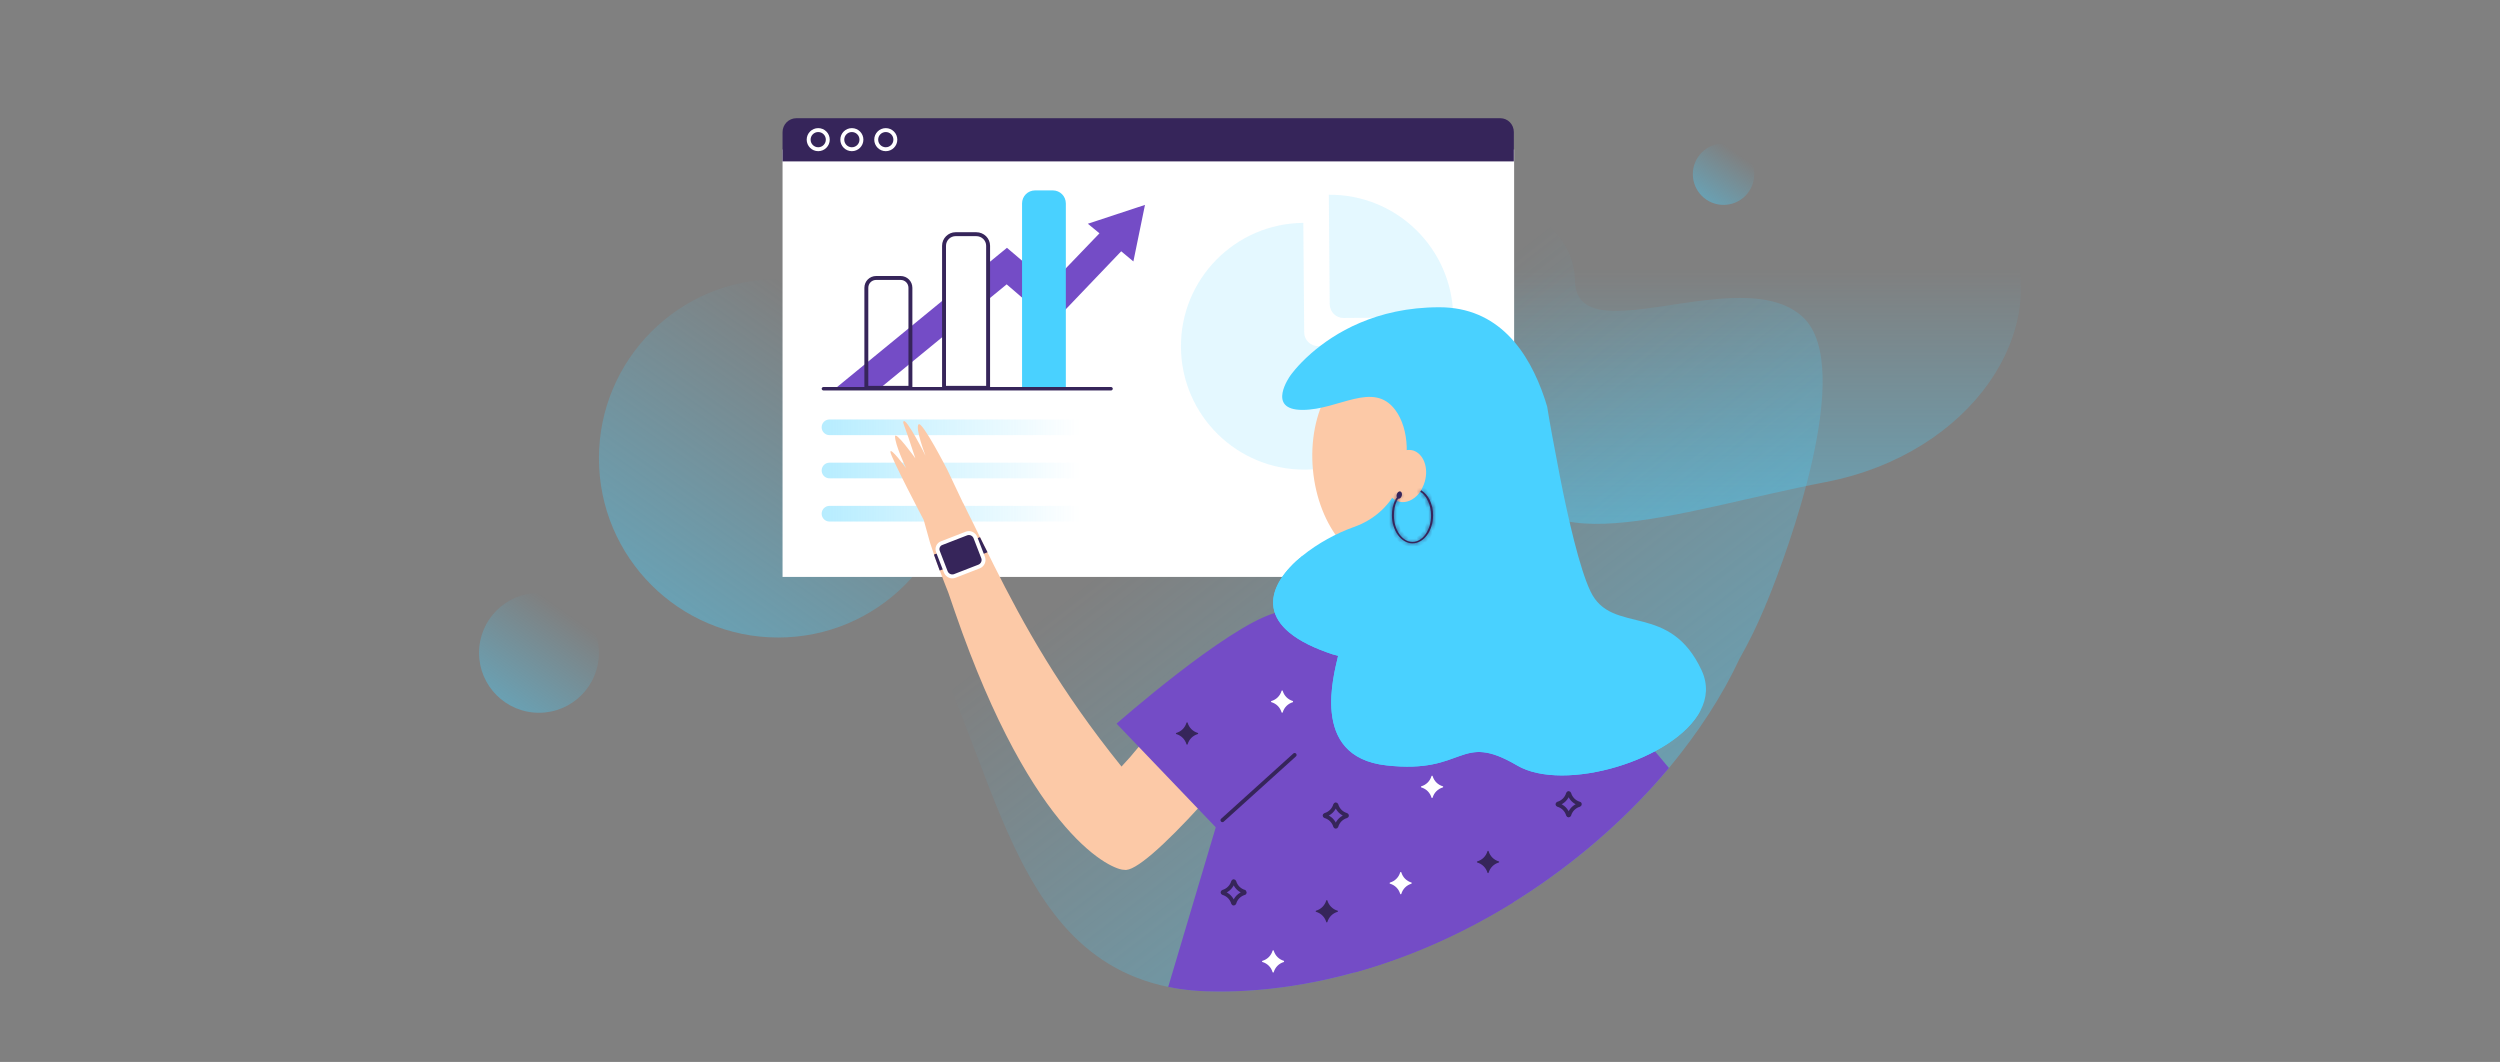 <svg width="638" height="271" viewBox="0 0 638 271" fill="none" xmlns="http://www.w3.org/2000/svg">
<rect x="0" y="0" width="638" height="271" fill="#808080" stroke="none"/>
<path opacity="0.4" d="M447.167 17.951C431.85 17.951 377.682 45.035 366.213 66.79C355.409 87.214 386.858 101.792 386.858 116.222C386.858 145.969 428.372 130.282 465.889 123.03C503.407 115.778 524.052 83.884 512.583 59.095C501.113 34.305 476.989 17.951 447.167 17.951Z" fill="url(#paint0_linear)"/>
<path opacity="0.4" d="M198.579 162.695C223.836 162.695 244.31 142.221 244.31 116.964C244.31 91.707 223.836 71.232 198.579 71.232C173.322 71.232 152.848 91.707 152.848 116.964C152.848 142.221 173.322 162.695 198.579 162.695Z" fill="url(#paint1_linear)"/>
<path opacity="0.4" d="M451.151 153.076C451.077 153.298 451.003 153.446 450.929 153.594C450.855 153.816 450.707 154.038 450.633 154.26C450.559 154.482 450.485 154.704 450.411 154.852C450.337 154.926 450.337 155 450.337 155.074C450.263 155.222 450.263 155.296 450.189 155.37C448.413 159.588 446.341 163.88 443.899 168.172C439.533 177.569 433.391 186.967 425.917 195.995C415.187 208.797 401.645 220.711 386.18 230.257C373.748 237.953 360.058 244.169 345.702 248.164C334.528 251.272 322.911 253.048 311.071 253.048C306.335 253.048 302.043 252.678 298.121 251.864C252.464 242.467 254.017 180.899 226.342 146.564C214.872 126.806 212.874 107.566 219.904 92.397C220.126 92.175 221.902 89.733 223.012 86.773C230.56 75.377 243.88 66.867 262.675 63.019C277.697 59.985 327.794 45.925 373.748 50.957C379.076 51.549 384.404 52.363 389.584 53.473C395.874 57.173 401.793 62.871 401.941 71.677C402.163 83.591 418.739 78.559 434.945 76.635C444.713 75.525 454.333 75.451 460.179 81.001C473.72 93.951 455.739 141.828 451.151 153.076Z" fill="url(#paint2_linear)"/>
<path d="M386.406 38.155H199.707V147.23H386.406V38.155Z" fill="white"/>
<path d="M386.332 33.715V41.189H199.707V33.715C199.707 31.791 201.261 30.163 203.259 30.163H382.854C384.778 30.163 386.332 31.717 386.332 33.715Z" fill="#36255A"/>
<path d="M208.809 38.081C210.158 38.081 211.251 36.988 211.251 35.639C211.251 34.291 210.158 33.197 208.809 33.197C207.46 33.197 206.367 34.291 206.367 35.639C206.367 36.988 207.46 38.081 208.809 38.081Z" stroke="white" stroke-miterlimit="10" stroke-linecap="round"/>
<path d="M217.395 38.081C218.744 38.081 219.837 36.988 219.837 35.639C219.837 34.291 218.744 33.197 217.395 33.197C216.046 33.197 214.953 34.291 214.953 35.639C214.953 36.988 216.046 38.081 217.395 38.081Z" stroke="white" stroke-miterlimit="10" stroke-linecap="round"/>
<path d="M226.051 38.081C227.4 38.081 228.493 36.988 228.493 35.639C228.493 34.291 227.4 33.197 226.051 33.197C224.703 33.197 223.609 34.291 223.609 35.639C223.609 36.988 224.703 38.081 226.051 38.081Z" stroke="white" stroke-miterlimit="10" stroke-linecap="round"/>
<path opacity="0.4" d="M364.353 88.106C364.501 105.495 350.515 119.703 333.126 119.851C315.736 119.999 301.528 106.013 301.38 88.624C301.232 71.234 315.218 57.026 332.608 56.878L332.83 84.85C332.83 86.773 334.458 88.328 336.382 88.328L364.353 88.106Z" fill="#BCEEFF"/>
<path opacity="0.4" d="M370.863 80.927L342.891 81.149C340.967 81.149 339.413 79.669 339.339 77.671L339.117 49.699C356.507 49.551 370.715 63.537 370.863 80.927Z" fill="#BCEEFF"/>
<path d="M292.199 52.289L277.621 57.099L280.581 59.541L268.001 72.639L256.975 63.241L213.094 99.204H213.464H224.416L256.901 72.565L268.519 82.555L286.131 64.129L289.239 66.719L292.199 52.289Z" fill="#744CC6"/>
<path d="M252.166 62.723V98.982H240.918V62.723C240.918 61.095 242.25 59.763 243.878 59.763H249.132C250.834 59.763 252.166 61.095 252.166 62.723Z" fill="white" stroke="#36255A" stroke-miterlimit="10"/>
<path d="M272.002 51.919V98.982H260.828V51.919C260.828 50.069 262.308 48.589 264.158 48.589H268.672C270.522 48.589 272.002 50.069 272.002 51.919Z" fill="#49D1FF"/>
<path d="M232.338 98.982H221.09V73.453C221.09 72.046 222.2 70.936 223.606 70.936H229.822C231.228 70.936 232.338 72.046 232.338 73.453V98.982Z" stroke="#36255A" stroke-miterlimit="10" stroke-linecap="round"/>
<path d="M283.542 98.76H210.135C209.913 98.76 209.691 98.982 209.691 99.204C209.691 99.426 209.913 99.648 210.135 99.648H283.542C283.764 99.648 283.986 99.426 283.986 99.204C283.986 98.982 283.764 98.76 283.542 98.76Z" fill="#36255A"/>
<path opacity="0.4" d="M280.804 133.096H211.689C210.579 133.096 209.691 132.208 209.691 131.098C209.691 129.988 210.579 129.1 211.689 129.1H280.804C281.914 129.1 282.802 129.988 282.802 131.098C282.802 132.208 281.84 133.096 280.804 133.096Z" fill="url(#paint3_linear)"/>
<path opacity="0.4" d="M280.804 111.044H211.689C210.579 111.044 209.691 110.156 209.691 109.046C209.691 107.936 210.579 107.048 211.689 107.048H280.804C281.914 107.048 282.802 107.936 282.802 109.046C282.728 110.156 281.84 111.044 280.804 111.044Z" fill="url(#paint4_linear)"/>
<path opacity="0.4" d="M280.804 122.069H211.689C210.579 122.069 209.691 121.181 209.691 120.071C209.691 118.961 210.579 118.073 211.689 118.073H280.804C281.914 118.073 282.802 118.961 282.802 120.071C282.728 121.181 281.84 122.069 280.804 122.069Z" fill="url(#paint5_linear)"/>
<path opacity="0.4" d="M137.549 181.898C145.999 181.898 152.849 175.049 152.849 166.599C152.849 158.15 145.999 151.3 137.549 151.3C129.1 151.3 122.25 158.15 122.25 166.599C122.25 175.049 129.1 181.898 137.549 181.898Z" fill="url(#paint6_linear)"/>
<path d="M230.561 107.566C230.339 108.084 230.561 107.566 233.595 116.964C233.447 116.742 228.416 109.786 228.416 111.414C228.416 113.412 231.005 119.036 231.227 119.48C230.931 119.036 227.158 114.004 227.232 115.336C227.306 116.668 235.741 132.726 235.741 132.726L237.369 138.572C237.665 139.534 238.035 140.57 238.331 141.458C238.849 142.864 239.293 144.196 239.811 145.528C240.551 147.526 241.291 149.45 242.031 151.3L243.733 156.258C263.787 214.347 284.285 222.117 286.875 221.969C289.465 222.635 297.087 215.827 306.706 205.245L296.495 195.181L296.273 194.959L291.167 189.927C291.019 190.075 290.871 190.297 290.723 190.445C289.169 192.369 287.689 194.071 286.209 195.625C270.521 176.163 261.271 159.514 253.575 144.122C253.057 143.012 252.465 141.902 251.947 140.866C251.281 139.46 250.615 138.202 250.023 136.944C249.431 135.76 248.913 134.65 248.395 133.614C247.951 132.726 247.507 131.838 247.063 130.95C246.249 129.322 245.805 128.286 245.731 128.286L241.809 119.998C241.809 119.998 235.297 107.27 234.409 108.306C233.521 109.268 236.111 116.076 236.185 116.298C236.185 116.224 231.153 106.308 230.561 107.566Z" fill="#FCC9A7"/>
<path d="M250.098 137.092L238.332 141.532C238.85 142.938 239.294 144.27 239.812 145.602L252.022 140.94C251.356 139.608 250.69 138.35 250.098 137.092Z" fill="#36255A"/>
<path d="M239.372 140.792L241.37 145.972C241.74 146.86 242.702 147.304 243.59 147.008L249.88 144.566C250.768 144.196 251.212 143.234 250.916 142.346L248.918 137.166C248.548 136.278 247.586 135.834 246.698 136.13L240.408 138.572C239.446 138.868 239.002 139.904 239.372 140.792Z" fill="#36255A" stroke="white" stroke-miterlimit="10"/>
<path d="M425.917 195.995C406.604 219.083 377.966 239.285 345.702 248.164L284.949 184.673C284.949 184.673 312.773 160.18 325.205 156.48C337.636 152.78 370.64 160.476 370.64 160.476C375.968 173.277 390.99 167.21 390.99 167.21C406.678 174.165 419.331 187.855 425.917 195.995Z" fill="#744CC6"/>
<path d="M355.908 144.902C366.083 143.978 373.244 131.252 371.902 116.477C370.561 101.703 361.224 90.475 351.049 91.399C340.874 92.323 333.713 105.049 335.055 119.824C336.397 134.598 345.733 145.826 355.908 144.902Z" fill="#FCC9A7"/>
<path d="M433.985 181.27C427.399 193.998 399.058 202.359 387.144 195.33C372.27 186.598 374.194 197.623 353.844 195.33C343.78 194.22 340.525 188.226 339.859 181.862C339.267 176.164 340.821 170.244 341.487 167.358C340.525 167.136 339.563 166.84 338.601 166.47C319.435 159.588 323.357 149.154 332.385 141.828C336.307 138.646 341.117 136.056 345.482 134.502C350.736 132.652 354.288 129.174 356.434 125.178C360.208 118.149 359.616 109.343 356.064 104.607C350.44 97.133 341.709 104.607 332.385 104.607C322.987 104.607 329.277 95.875 329.277 95.875C329.277 95.875 330.979 93.359 334.605 90.177C340.451 85.071 351.106 78.411 367.312 78.411C382.26 78.411 390.104 89.437 394.248 101.869C394.47 102.535 394.618 103.127 394.84 103.793C395.358 107.123 396.616 114.005 398.096 121.627C400.242 132.578 403.128 145.084 405.866 150.856C408.604 156.702 413.858 157.22 419.407 158.7C424.735 160.106 430.285 162.474 434.281 171.132C435.909 174.684 435.613 178.162 433.985 181.27Z" fill="#49D1FF"/>
<path d="M363.61 122.884C363.462 123.254 363.388 123.698 363.166 124.068C363.018 124.364 362.87 124.734 362.722 125.03C362.648 125.178 362.574 125.326 362.5 125.4C361.316 127.176 359.54 128.212 357.839 128.138C357.543 128.138 357.247 128.064 356.951 127.99C356.803 127.916 356.655 127.916 356.507 127.842C356.359 127.768 356.211 127.694 356.063 127.62C354.657 126.806 353.843 125.252 353.621 123.328C353.473 122.292 353.621 121.182 353.917 120.072C353.917 120.072 353.917 119.998 353.917 119.924C354.953 116.446 357.912 114.226 360.65 114.966C363.24 115.78 364.646 119.332 363.61 122.884Z" fill="#FCC9A7"/>
<path d="M386.184 230.257C373.752 237.952 360.062 244.168 345.706 248.164C334.532 251.272 322.915 253.048 311.075 253.048C306.339 253.048 302.047 252.678 298.125 251.864L312.037 205.171L377.082 220.045L386.184 230.257Z" fill="#744CC6"/>
<mask id="path-28-inside-1" fill="white">
<path d="M365.723 131.488C365.723 135.484 363.355 138.666 360.469 138.666C357.583 138.666 355.215 135.41 355.215 131.488C355.215 130.082 355.511 128.75 356.029 127.64C356.177 127.714 356.325 127.788 356.473 127.862C355.955 128.898 355.733 130.156 355.733 131.562C355.733 135.262 357.879 138.296 360.469 138.296C363.059 138.296 365.205 135.262 365.205 131.562C365.205 128.898 364.095 126.53 362.467 125.494C362.541 125.346 362.615 125.272 362.689 125.124C364.465 126.16 365.723 128.602 365.723 131.488Z"/>
</mask>
<path d="M365.723 131.488C365.723 135.484 363.355 138.666 360.469 138.666C357.583 138.666 355.215 135.41 355.215 131.488C355.215 130.082 355.511 128.75 356.029 127.64C356.177 127.714 356.325 127.788 356.473 127.862C355.955 128.898 355.733 130.156 355.733 131.562C355.733 135.262 357.879 138.296 360.469 138.296C363.059 138.296 365.205 135.262 365.205 131.562C365.205 128.898 364.095 126.53 362.467 125.494C362.541 125.346 362.615 125.272 362.689 125.124C364.465 126.16 365.723 128.602 365.723 131.488Z" fill="#36255A"/>
<path d="M356.029 127.64L356.476 126.746L355.557 126.286L355.123 127.217L356.029 127.64ZM356.473 127.862L357.367 128.309L357.814 127.415L356.92 126.968L356.473 127.862ZM362.467 125.494L361.572 125.047L361.169 125.853L361.93 126.338L362.467 125.494ZM362.689 125.124L363.193 124.26L362.271 123.723L361.794 124.677L362.689 125.124ZM364.723 131.488C364.723 133.296 364.186 134.877 363.372 135.983C362.559 137.089 361.518 137.666 360.469 137.666V139.666C362.305 139.666 363.892 138.652 364.983 137.168C366.076 135.683 366.723 133.676 366.723 131.488H364.723ZM360.469 137.666C359.427 137.666 358.386 137.079 357.567 135.958C356.75 134.839 356.215 133.256 356.215 131.488H354.215C354.215 133.642 354.864 135.647 355.952 137.137C357.039 138.625 358.624 139.666 360.469 139.666V137.666ZM356.215 131.488C356.215 130.218 356.483 129.032 356.935 128.063L355.123 127.217C354.539 128.468 354.215 129.946 354.215 131.488H356.215ZM355.582 128.534C355.599 128.543 355.62 128.554 355.637 128.562C355.655 128.571 355.675 128.581 355.693 128.59C355.726 128.606 355.715 128.601 355.748 128.618C355.799 128.643 355.725 128.606 355.776 128.632C355.777 128.632 355.802 128.645 355.804 128.645C355.853 128.67 355.81 128.649 355.859 128.673C355.883 128.685 355.891 128.689 355.915 128.701C355.924 128.706 355.933 128.71 355.942 128.715C355.963 128.725 355.935 128.711 355.956 128.722C355.957 128.722 355.969 128.728 355.97 128.729C356.021 128.754 355.975 128.731 356.026 128.756L356.92 126.968C356.912 126.964 356.872 126.944 356.865 126.94C356.845 126.93 356.829 126.922 356.809 126.912C356.795 126.905 356.809 126.912 356.795 126.905C356.788 126.902 356.795 126.905 356.788 126.902C356.787 126.901 356.786 126.901 356.785 126.9C356.782 126.899 356.785 126.9 356.783 126.899C356.783 126.899 356.782 126.899 356.782 126.899C356.782 126.898 356.782 126.898 356.781 126.898C356.776 126.896 356.758 126.887 356.754 126.884C356.702 126.859 356.777 126.896 356.726 126.87C356.701 126.858 356.723 126.869 356.698 126.857C356.685 126.85 356.697 126.856 356.684 126.85C356.674 126.845 356.68 126.848 356.67 126.843C356.654 126.835 356.658 126.837 356.643 126.829C356.626 126.82 356.604 126.809 356.587 126.801C356.554 126.785 356.565 126.79 356.532 126.773C356.459 126.737 356.548 126.782 356.476 126.746L355.582 128.534ZM355.578 127.415C354.968 128.635 354.733 130.06 354.733 131.562H356.733C356.733 130.251 356.941 129.161 357.367 128.309L355.578 127.415ZM354.733 131.562C354.733 133.596 355.321 135.486 356.312 136.892C357.299 138.293 358.756 139.296 360.469 139.296V137.296C359.592 137.296 358.68 136.781 357.947 135.74C357.218 134.705 356.733 133.227 356.733 131.562H354.733ZM360.469 139.296C362.182 139.296 363.638 138.293 364.625 136.892C365.616 135.486 366.205 133.596 366.205 131.562H364.205C364.205 133.227 363.72 134.705 362.99 135.74C362.257 136.781 361.346 137.296 360.469 137.296V139.296ZM366.205 131.562C366.205 128.676 365.009 125.926 363.004 124.65L361.93 126.338C363.181 127.134 364.205 129.12 364.205 131.562H366.205ZM363.361 125.941C363.367 125.929 363.373 125.919 363.41 125.864C363.447 125.808 363.515 125.707 363.583 125.571L361.794 124.677C361.788 124.689 361.783 124.699 361.746 124.754C361.709 124.81 361.64 124.911 361.572 125.047L363.361 125.941ZM362.185 125.988C363.569 126.795 364.723 128.847 364.723 131.488H366.723C366.723 128.357 365.361 125.525 363.193 124.26L362.185 125.988Z" fill="#36255A" mask="url(#path-28-inside-1)"/>
<mask id="path-30-inside-2" fill="white">
<path d="M357.13 126.023C357.278 126.097 357.352 126.171 357.5 126.245C357.13 126.689 356.76 127.207 356.464 127.873C356.316 127.799 356.168 127.725 356.02 127.651C356.39 127.059 356.76 126.541 357.13 126.023Z"/>
</mask>
<path d="M357.13 126.023C357.278 126.097 357.352 126.171 357.5 126.245C357.13 126.689 356.76 127.207 356.464 127.873C356.316 127.799 356.168 127.725 356.02 127.651C356.39 127.059 356.76 126.541 357.13 126.023Z" fill="#36255A"/>
<path d="M357.13 126.023L357.577 125.129L356.812 124.747L356.316 125.442L357.13 126.023ZM357.5 126.245L358.268 126.886L359.076 125.916L357.947 125.351L357.5 126.245ZM356.464 127.873L356.016 128.768L356.952 129.236L357.377 128.28L356.464 127.873ZM356.02 127.651L355.172 127.121L354.589 128.054L355.572 128.546L356.02 127.651ZM356.682 126.918C356.695 126.924 356.704 126.929 356.76 126.966C356.815 127.003 356.917 127.072 357.052 127.14L357.947 125.351C357.934 125.345 357.925 125.339 357.869 125.302C357.814 125.265 357.712 125.197 357.577 125.129L356.682 126.918ZM356.731 125.605C356.324 126.094 355.895 126.69 355.55 127.467L357.377 128.28C357.624 127.724 357.935 127.285 358.268 126.886L356.731 125.605ZM356.911 126.979C356.856 126.951 356.855 126.951 356.8 126.923C356.779 126.913 356.793 126.92 356.772 126.91C356.769 126.908 356.747 126.897 356.744 126.896C356.695 126.871 356.738 126.893 356.689 126.868C356.681 126.864 356.585 126.816 356.578 126.812C356.57 126.808 356.53 126.789 356.522 126.785C356.491 126.769 356.539 126.793 356.508 126.778C356.508 126.778 356.495 126.771 356.494 126.771C356.491 126.769 356.47 126.759 356.467 126.757L355.572 128.546C355.656 128.588 355.599 128.559 355.683 128.601C355.731 128.625 355.664 128.591 355.711 128.615C355.719 128.619 355.731 128.625 355.739 128.629C355.822 128.671 355.711 128.615 355.794 128.657C355.807 128.663 355.796 128.658 355.808 128.664C355.809 128.664 355.822 128.67 355.822 128.671C355.851 128.685 355.821 128.67 355.85 128.685C355.884 128.702 355.844 128.682 355.878 128.698C355.893 128.706 355.89 128.705 355.905 128.712C355.949 128.734 355.918 128.718 355.961 128.74C356.014 128.767 355.922 128.721 355.975 128.747C355.988 128.754 355.976 128.747 355.989 128.754C356.03 128.775 355.974 128.747 356.016 128.768L356.911 126.979ZM356.868 128.181C357.219 127.619 357.572 127.125 357.943 126.605L356.316 125.442C355.948 125.958 355.56 126.5 355.172 127.121L356.868 128.181Z" fill="#36255A" mask="url(#path-30-inside-2)"/>
<path d="M357.732 126.526C357.881 126.016 357.715 125.519 357.362 125.416C357.009 125.313 356.602 125.643 356.453 126.153C356.304 126.663 356.47 127.16 356.823 127.263C357.176 127.366 357.583 127.036 357.732 126.526Z" fill="#36255A"/>
<path d="M341.341 232.403C340.083 232.033 339.121 231.071 338.751 229.813C338.677 229.665 338.529 229.665 338.455 229.813C338.085 231.071 337.123 232.033 335.865 232.403C335.717 232.477 335.717 232.625 335.865 232.699C337.123 233.069 338.085 234.031 338.455 235.289C338.529 235.437 338.677 235.437 338.751 235.289C339.121 234.031 340.083 233.069 341.341 232.699C341.489 232.625 341.489 232.477 341.341 232.403Z" fill="#36255A"/>
<path d="M343.63 207.983C342.372 207.613 341.41 206.651 341.04 205.393C340.966 205.245 340.818 205.245 340.744 205.393C340.374 206.651 339.412 207.613 338.154 207.983C338.006 208.057 338.006 208.205 338.154 208.279C339.412 208.649 340.374 209.611 340.744 210.869C340.818 211.017 340.966 211.017 341.04 210.869C341.41 209.611 342.372 208.649 343.63 208.279C343.778 208.205 343.778 208.057 343.63 207.983Z" stroke="#36255A" stroke-miterlimit="10" stroke-linecap="round"/>
<path d="M360.212 225.224C358.954 224.854 357.992 223.892 357.622 222.634C357.548 222.486 357.4 222.486 357.326 222.634C356.956 223.892 355.994 224.854 354.736 225.224C354.588 225.298 354.588 225.446 354.736 225.52C355.994 225.89 356.956 226.852 357.326 228.11C357.4 228.258 357.548 228.258 357.622 228.11C357.992 226.852 358.954 225.89 360.212 225.52C360.286 225.446 360.286 225.224 360.212 225.224Z" fill="white"/>
<path d="M329.942 178.901C328.684 178.531 327.722 177.569 327.352 176.311C327.278 176.163 327.13 176.163 327.056 176.311C326.686 177.569 325.724 178.531 324.466 178.901C324.318 178.975 324.318 179.123 324.466 179.197C325.724 179.567 326.686 180.529 327.056 181.787C327.13 181.935 327.278 181.935 327.352 181.787C327.722 180.529 328.684 179.567 329.942 179.197C330.016 179.123 330.016 178.975 329.942 178.901Z" fill="white"/>
<path d="M368.2 200.657C366.942 200.287 365.98 199.325 365.61 198.067C365.536 197.919 365.388 197.919 365.314 198.067C364.944 199.325 363.982 200.287 362.724 200.657C362.576 200.731 362.576 200.879 362.724 200.953C363.982 201.323 364.944 202.285 365.314 203.543C365.388 203.691 365.536 203.691 365.61 203.543C365.98 202.285 366.942 201.323 368.2 200.953C368.348 200.879 368.348 200.731 368.2 200.657Z" fill="white"/>
<path d="M403.056 205.097C401.798 204.727 400.836 203.765 400.466 202.507C400.392 202.359 400.244 202.359 400.17 202.507C399.8 203.765 398.838 204.727 397.58 205.097C397.432 205.171 397.432 205.319 397.58 205.393C398.838 205.763 399.8 206.725 400.17 207.983C400.244 208.131 400.392 208.131 400.466 207.983C400.836 206.725 401.798 205.763 403.056 205.393C403.204 205.319 403.204 205.097 403.056 205.097Z" stroke="#36255A" stroke-miterlimit="10" stroke-linecap="round"/>
<path d="M317.583 227.593C316.325 227.223 315.363 226.261 314.993 225.003C314.919 224.855 314.771 224.855 314.697 225.003C314.327 226.261 313.365 227.223 312.107 227.593C311.959 227.667 311.959 227.815 312.107 227.889C313.365 228.259 314.327 229.221 314.697 230.479C314.771 230.627 314.919 230.627 314.993 230.479C315.363 229.221 316.325 228.259 317.583 227.889C317.657 227.889 317.657 227.667 317.583 227.593Z" stroke="#36255A" stroke-miterlimit="10" stroke-linecap="round"/>
<path d="M327.649 245.205C326.391 244.835 325.429 243.873 325.059 242.615C324.985 242.467 324.837 242.467 324.763 242.615C324.393 243.873 323.431 244.835 322.173 245.205C322.026 245.279 322.026 245.427 322.173 245.501C323.431 245.871 324.393 246.833 324.763 248.091C324.837 248.239 324.985 248.239 325.059 248.091C325.429 246.833 326.391 245.871 327.649 245.501C327.723 245.427 327.723 245.279 327.649 245.205Z" fill="white"/>
<path d="M305.673 187.042C304.415 186.672 303.453 185.71 303.083 184.452C303.009 184.304 302.861 184.304 302.787 184.452C302.417 185.71 301.455 186.672 300.197 187.042C300.049 187.116 300.049 187.264 300.197 187.338C301.455 187.708 302.417 188.67 302.787 189.928C302.861 190.076 303.009 190.076 303.083 189.928C303.453 188.67 304.415 187.708 305.673 187.338C305.821 187.264 305.821 187.116 305.673 187.042Z" fill="#36255A"/>
<path d="M382.485 219.823C381.227 219.453 380.265 218.491 379.895 217.233C379.821 217.085 379.673 217.085 379.599 217.233C379.229 218.491 378.267 219.453 377.009 219.823C376.861 219.897 376.861 220.045 377.009 220.119C378.267 220.489 379.229 221.451 379.599 222.709C379.673 222.857 379.821 222.857 379.895 222.709C380.265 221.451 381.227 220.489 382.485 220.119C382.633 220.045 382.633 219.897 382.485 219.823Z" fill="#36255A"/>
<path d="M311.965 209.315L330.391 192.665" stroke="#36255A" stroke-miterlimit="10" stroke-linecap="round"/>
<path opacity="0.4" d="M439.852 52.289C444.184 52.289 447.696 48.777 447.696 44.445C447.696 40.113 444.184 36.601 439.852 36.601C435.52 36.601 432.008 40.113 432.008 44.445C432.008 48.777 435.52 52.289 439.852 52.289Z" fill="url(#paint7_linear)"/>
<path d="M433.985 181.27C427.399 193.997 399.058 202.359 387.144 195.329C372.27 186.598 374.194 197.623 353.844 195.329C343.78 194.219 340.525 188.225 339.859 181.862C339.267 176.164 340.821 170.244 341.487 167.358C340.525 167.136 339.563 166.84 338.601 166.47C319.435 159.588 323.357 149.154 332.385 141.828C329.055 147.97 330.905 154.704 344.668 159.588C345.63 159.958 346.592 160.254 347.554 160.476C346.888 163.362 345.408 169.356 345.926 174.98C346.592 181.344 349.848 187.338 359.912 188.447C380.262 190.741 378.338 179.716 393.212 188.447C402.758 194.145 423.033 189.853 433.985 181.27Z" fill="#49D1FF"/>
<defs>
<linearGradient id="paint0_linear" x1="439.891" y1="133.645" x2="439.891" y2="17.951" gradientUnits="userSpaceOnUse">
<stop stop-color="#49D1FF"/>
<stop offset="0.562" stop-color="#49D1FF" stop-opacity="0"/>
</linearGradient>
<linearGradient id="paint1_linear" x1="172.231" y1="154.447" x2="224.848" y2="79.597" gradientUnits="userSpaceOnUse">
<stop stop-color="#49D1FF"/>
<stop offset="0.91" stop-color="#49D1FF" stop-opacity="0"/>
</linearGradient>
<linearGradient id="paint2_linear" x1="413.623" y1="220.396" x2="261.048" y2="23.121" gradientUnits="userSpaceOnUse">
<stop stop-color="#49D1FF"/>
<stop offset="0.562" stop-color="#49D1FF" stop-opacity="0"/>
</linearGradient>
<linearGradient id="paint3_linear" x1="209.674" y1="131.149" x2="282.751" y2="131.149" gradientUnits="userSpaceOnUse">
<stop stop-color="#49D1FF"/>
<stop offset="0.903" stop-color="#49D1FF" stop-opacity="0"/>
</linearGradient>
<linearGradient id="paint4_linear" x1="209.674" y1="109.102" x2="282.751" y2="109.102" gradientUnits="userSpaceOnUse">
<stop stop-color="#49D1FF"/>
<stop offset="0.903" stop-color="#49D1FF" stop-opacity="0"/>
</linearGradient>
<linearGradient id="paint5_linear" x1="209.674" y1="120.125" x2="282.751" y2="120.125" gradientUnits="userSpaceOnUse">
<stop stop-color="#49D1FF"/>
<stop offset="0.903" stop-color="#49D1FF" stop-opacity="0"/>
</linearGradient>
<linearGradient id="paint6_linear" x1="128.69" y1="179.136" x2="146.29" y2="154.099" gradientUnits="userSpaceOnUse">
<stop stop-color="#49D1FF"/>
<stop offset="0.91" stop-color="#49D1FF" stop-opacity="0"/>
</linearGradient>
<linearGradient id="paint7_linear" x1="435.265" y1="50.905" x2="444.317" y2="38.027" gradientUnits="userSpaceOnUse">
<stop stop-color="#49D1FF"/>
<stop offset="0.91" stop-color="#49D1FF" stop-opacity="0"/>
</linearGradient>
</defs>
</svg>
